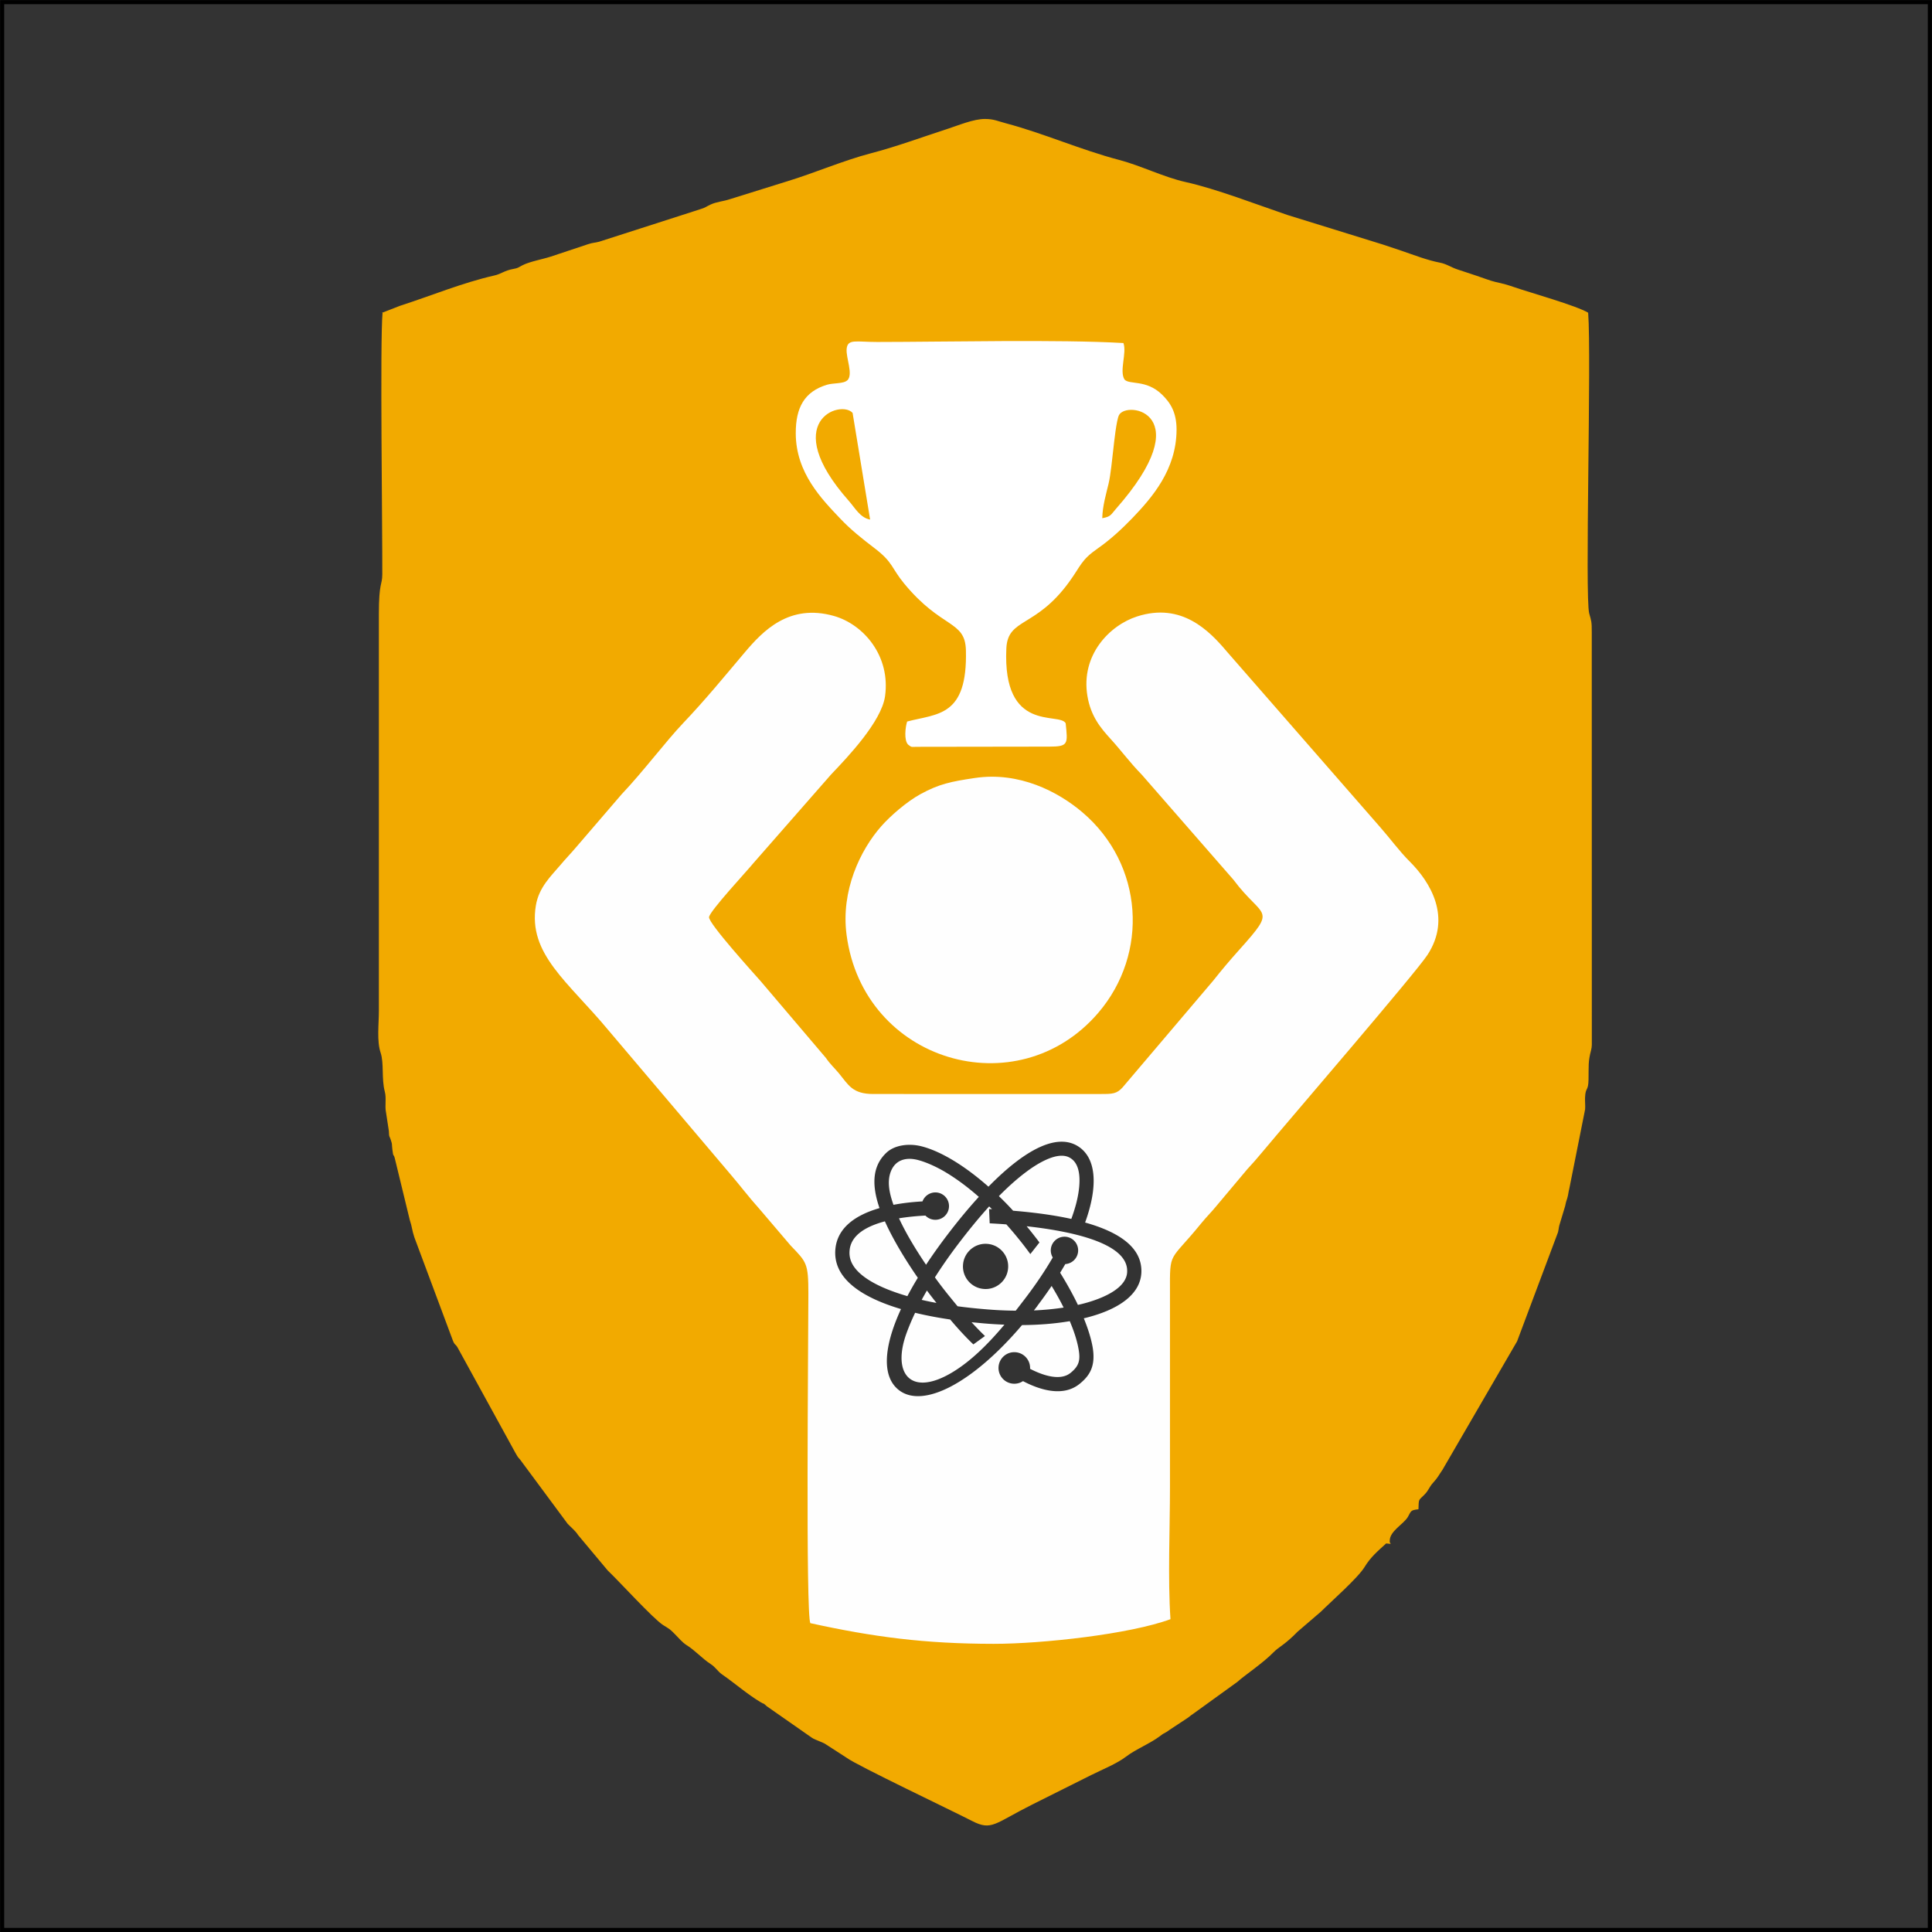 <?xml version="1.0" encoding="UTF-8"?>
<svg data-bbox="0.34 0.34 310.33 310.34" viewBox="0 0 311.01 311.02" height="307.685" width="307.674" xmlns="http://www.w3.org/2000/svg" shape-rendering="geometricPrecision" text-rendering="geometricPrecision" image-rendering="optimizeQuality" fill-rule="evenodd" clip-rule="evenodd" data-type="ugc">
    <rect x="0" y="0" width="311.01" height="311.02" fill="#808080" stroke="none"/>
    <g>
        <path fill="#333333" stroke="#000000" stroke-width=".67" stroke-miterlimit="2.613" d="M310.67.34v310.34H.34V.34h310.33z"/>
        <path d="M61.58 50.38c-.42 4.54-.01 34.73-.04 42.09-.01 1.81-.55 1.14-.55 6.43v63.86c0 2.12-.35 4.82.28 6.7.57 1.69.12 4.18.68 6.29.28 1.06-.03 2.26.19 3.31l.46 3.02c.05 1.1.03.59.28 1.33.32.99.15.51.28 1.6.17 1.47.18.59.4 1.47l2.41 9.93c.36 1.03.36 1.67.73 2.76l6.2 16.62c.3.77.43.56.75 1.11l9.32 16.98c.38.61.23.5.77 1.1l7.65 10.33c.63.65 1.22 1.09 1.68 1.81l4.76 5.69c1.83 1.73 7.31 7.77 8.92 8.79 1.11.7 1.04.59 1.96 1.53.62.63 1.13 1.26 1.79 1.68 1.47.92 2.47 2.13 3.91 3.07.79.51 1.1 1.15 1.82 1.66 2.09 1.44 4.04 3.18 6.24 4.49.75.45.17-.08.97.64l7.26 5.07c.65.43 1.75.68 2.37 1.14l3.25 2.1c1.57 1.19 16.99 8.52 20.17 10.16 3.17 1.63 3.61.39 9.68-2.65 3.2-1.6 6.27-3.13 9.48-4.74 1.8-.9 4.13-1.83 5.62-2.97 1.55-1.19 3.91-2.12 5.51-3.34.73-.55.28-.19.98-.62.39-.24.06-.03.48-.33l2.91-1.92c.07-.04.25-.18.31-.23.35-.26.31-.26.61-.45l7.17-5.18c.9-.87 4.04-2.95 5.75-4.71.88-.91 1.82-1.2 3.9-3.34l3.75-3.22c1.69-1.68 5.96-5.43 7.03-7.19.98-1.62 2.19-2.62 3.47-3.79l.73.07c-.24-.61-.14.19-.15-.47-.04-1.58 2.22-2.69 2.92-3.87.52-.88.34-1.1 1.7-1.23.06-1.75-.01-1.37.92-2.31.82-.83.7-1.15 1.48-2.01.72-.78.88-1.19 1.46-2.02l12.02-20.7 6.59-17.57c.18-.81.07-.7.34-1.53l.81-2.69c.19-.93.16-.63.34-1.26.18-.61.17-.95.33-1.55l2.54-12.75c.05-.57-.04-1.32-.01-1.9.08-1.76.52-.9.56-2.92.04-2.2-.09-2.8.41-4.69.16-.59.12-1.12.12-1.76l-.01-65.48c.01-1.74-.07-1.85-.41-3.07-.72-2.57.38-41.25-.17-48.41-1.85-1.13-9.49-3.28-11.77-4.07-1.23-.42-1.79-.58-3.15-.88-.81-.18-2.12-.7-3.02-.99-1-.32-2.06-.7-3.02-1-1.15-.37-1.78-.9-2.91-1.12-2.04-.39-4.21-1.24-6.14-1.9-1-.34-2.04-.68-3.02-1.01l-15.37-4.76c-4.81-1.63-11.42-4.2-16.42-5.31-3.5-.78-7.19-2.64-10.66-3.55-6.18-1.62-12.24-4.31-18.24-5.9-1.23-.32-1.95-.7-3.36-.7-1.88-.01-4.34 1.05-6.18 1.64-4.1 1.33-8.11 2.82-12.22 3.89-4.44 1.16-9.09 3.18-13.47 4.51l-9.2 2.87c-1.11.37-2.15.41-3.15.88-.7.33-.77.46-1.46.68-.64.21-.96.31-1.42.46l-15.03 4.83c-.76.2-.96.13-1.76.39l-6.04 2.01c-1.24.41-3.37.79-4.52 1.38-.76.39-.69.46-1.53.61-1.39.25-1.9.79-2.99 1.04-5.17 1.17-10.17 3.26-15.23 4.89l-2.9 1.13.04.02z" fill="#f2aa00"/>
        <path d="M130.44 261.29c10.2 2.24 18.44 3.32 29.5 3.33 7.81.01 21.98-1.56 28.48-3.97-.44-6.63-.08-14.48-.08-21.25v-21.06c0-3.46.01-6.92 0-10.39-.02-6.72-.11-4.69 5.02-11.01.93-1.14 1.68-1.84 2.56-2.93l4.87-5.8c.88-.94 1.45-1.6 2.43-2.77 4.47-5.36 24.69-28.83 26.57-31.72 3.94-6.03.49-11.71-2.87-15.05-1.64-1.63-3.19-3.76-4.8-5.58l-24.62-28.2c-2.83-3.35-7.27-7.96-14.44-5.66-4.44 1.42-9.11 6.22-8.01 12.81.55 3.27 2.12 5.14 3.76 6.94 1.71 1.88 3.12 3.82 4.97 5.7l14.79 16.95c4.76 6.38 7.16 4.3.94 11.25-1.62 1.81-2.75 3.15-4.23 5.01l-14.57 17.16c-.94 1.04-1.65 1.06-3.44 1.06H140.6c-3.37.01-4.02-1.46-5.53-3.3-.79-.96-1.37-1.42-2.12-2.51l-10.47-12.32c-1.19-1.35-8.39-9.29-8.34-10.33.05-.94 6.27-7.61 7.12-8.68l12.52-14.29c2.68-2.81 8.1-8.5 8.69-12.58.92-6.47-3.42-11.57-8.21-12.94-7.24-2.06-11.49 2.46-14.36 5.85-3.26 3.85-6.27 7.55-9.94 11.41-2.76 2.9-6.46 7.83-9.9 11.45l-7.34 8.54c-.88 1.04-1.63 1.79-2.57 2.91-1.41 1.67-3.41 3.52-3.89 6.46-1.29 7.81 5.23 12.29 11.66 20.04l19.59 23.12c1.69 1.97 2.91 3.63 4.86 5.81l4.91 5.76c2.56 2.67 2.85 2.8 2.85 7.74-.01 8.47-.44 51.64.32 53.05z" fill="#fefefe"/>
        <path d="M140.07 83.64c-1.6-.28-2.46-1.92-3.42-3-11.35-12.81-1.31-16.36.6-14.17l2.82 17.17zm37.37-.22c.04-1.97.63-3.93 1.02-5.57.34-1.45.57-3.95.76-5.53.13-1.16.5-4.69.91-5.49 1.24-2.44 13.08-.31-.5 15.1-.81.93-.8 1.24-2.19 1.49zM136.4 61.21c-.57.59-2.27.42-3.25.72-3.68 1.1-5.06 3.7-5.05 7.82.01 6.39 4.2 10.6 7.16 13.73 1.67 1.77 3.51 3.23 5.58 4.81 2.95 2.26 2.62 3.11 4.72 5.66 6.05 7.33 9.8 5.87 9.93 10.71.28 10.77-4.6 10.2-9.46 11.49-.29.88-.54 3.03.16 3.72.64.52.52.33 1.61.35l21.09-.03c3.14 0 3-.44 2.66-3.76-1-1.87-10.18 1.7-9.55-12.05.23-4.92 4.68-3.25 10.08-10.66 1.97-2.7 1.9-3.53 4.64-5.44 2-1.39 3.93-3.18 5.54-4.85 3.24-3.38 7.11-7.84 7.14-14.24.01-2.84-1.02-4.4-2.38-5.71-2.54-2.43-5.21-1.5-6-2.39-.86-1.39.4-4.25-.17-5.87-10.37-.6-28.49-.18-39.65-.17-3.45 0-4.76-.55-4.91 1.14-.12 1.44 1.09 4.06.12 5.04z" fill="#ffffff"/>
        <path d="M156.92 125.24c-3.83.57-5.76.97-8.71 2.58-2.31 1.26-4.95 3.6-6.35 5.19-3.37 3.82-6.52 10.36-5.58 17.48 2.69 20.48 27.51 27.74 40.52 12.55 8.16-9.53 7.33-23.87-2.56-32.28-3.89-3.31-10.17-6.59-17.31-5.52z" fill="#fefefe"/>
        <path d="M158.97 200.24c2 .17 3.49 1.94 3.31 3.94-.17 2-1.94 3.49-3.94 3.31-2-.17-3.49-1.94-3.31-3.94.17-2 1.94-3.49 3.94-3.31zm8.05 9.96c-.19.25-.39.5-.58.75 1.61-.07 3.22-.22 4.78-.46-.58-1.17-1.24-2.34-1.93-3.48-.71 1.05-1.47 2.11-2.28 3.18zm-2.47 3.08c-7.98 9.4-15.92 13.47-19.8 10.53-2.77-2.1-2.61-6.78.29-13.08-6.7-1.99-11.1-5.16-10.54-9.84.4-3.28 3.2-5.29 7.08-6.41v-.01c-1.56-4.52-.73-7.2 1.15-8.94 1.31-1.21 3.6-1.52 5.65-.99 3.09.8 6.89 3.09 10.74 6.49 6.2-6.33 11.43-8.79 14.77-6.26 2.63 2 2.83 6.4.79 12.03 5.59 1.57 9.12 4.06 9.06 7.9-.06 3.68-3.74 6.2-9.27 7.52.67 1.64 1.15 3.17 1.4 4.52.58 3.21-.49 4.75-2.1 6.05-2.65 2.13-6.39.96-9.09-.46-.46.31-1.03.46-1.62.41a2.536 2.536 0 0 1-2.31-2.75c.12-1.4 1.35-2.43 2.75-2.31 1.37.12 2.39 1.3 2.32 2.67 1.76.91 4.75 2.08 6.51.66 1.41-1.14 1.61-2.08 1.29-3.87-.25-1.39-.75-2.91-1.41-4.46-2.35.4-4.94.61-7.67.63zm-18.48-4.63c.5-.95 1.06-1.94 1.68-2.95-2.14-3.09-4.06-6.32-5.3-9.09-2.97.79-5.38 2.17-5.67 4.55-.07.57-.03 1.12.15 1.67.82 2.53 4.46 4.2 6.73 5.03.78.29 1.59.55 2.41.79zm3.01-5.06c.97-1.47 2.04-2.98 3.22-4.54 1.81-2.39 3.57-4.52 5.27-6.38-1.85-1.63-3.81-3.09-5.82-4.24-.8-.45-2.37-1.26-3.89-1.67-1.92-.53-3.74-.11-4.48 1.89-.58 1.57-.22 3.36.37 5.07.03.08.05.16.08.23 1.47-.28 3.05-.46 4.67-.55a2.22 2.22 0 0 1 2.26-1.44 2.2 2.2 0 0 1 2 2.39 2.195 2.195 0 0 1-2.39 2c-.55-.05-1.04-.3-1.4-.67-1.36.07-2.82.21-4.25.44 1.19 2.57 2.82 5.21 4.35 7.47zm23.38-7.37c.29-.8.55-1.6.76-2.39.51-1.92 1.21-5.81-.7-7.26-.2-.15-.41-.27-.64-.36-2.02-.75-5.13 1.28-6.64 2.41-1.52 1.13-3.01 2.48-4.44 3.93.77.74 1.54 1.52 2.29 2.35 3.42.28 6.59.71 9.37 1.32zm-13.23-2.01c-1.85 2.04-3.58 4.2-5.11 6.22-1.21 1.6-2.45 3.36-3.62 5.2.72 1 1.47 1.98 2.24 2.93.44.54.91 1.12 1.41 1.72 1.48.2 2.94.35 4.36.47 1.61.14 3.3.23 5 .24.58-.74 1.14-1.47 1.68-2.18 1.46-1.93 2.96-4.1 4.28-6.38-.23-.39-.35-.85-.31-1.33a2.215 2.215 0 0 1 2.39-2.01 2.2 2.2 0 0 1 2 2.39c-.1 1.1-.99 1.94-2.06 2.01-.27.46-.54.92-.83 1.39 1.09 1.76 2.06 3.51 2.86 5.18l.64-.15c2.22-.55 6.28-1.9 7.13-4.34.11-.3.16-.62.16-.94.07-4.64-9.39-6.48-16.18-7.23.17.21.35.42.52.63.52.65 1.04 1.31 1.54 1.98l-1.47 1.87c-.64-.88-1.26-1.69-1.85-2.41a60.3 60.3 0 0 0-2.01-2.37c-1.14-.09-2.07-.14-2.68-.17-.1-.01.1.01 0 0l-.1-2.3c.07 0 .15.01.22.01l.25.01c-.15-.15-.31-.3-.47-.46zm-10.02 13.54c-.29.5-.57 1-.84 1.5.79.18 1.58.35 2.38.49-.51-.65-1.03-1.31-1.54-2zm-1.9 3.59c-.53 1.11-1 2.23-1.4 3.33-2.35 6.54.75 10.24 7.4 6.24 3.08-1.85 5.89-4.71 8.38-7.67a65.89 65.89 0 0 1-3.38-.21l-1.91-.18c.71.77 1.43 1.52 2.16 2.22l-1.87 1.35c-1.26-1.2-2.5-2.56-3.73-4.01-1.98-.29-3.87-.65-5.64-1.08z" fill="#333333"/>
    </g>
</svg>

